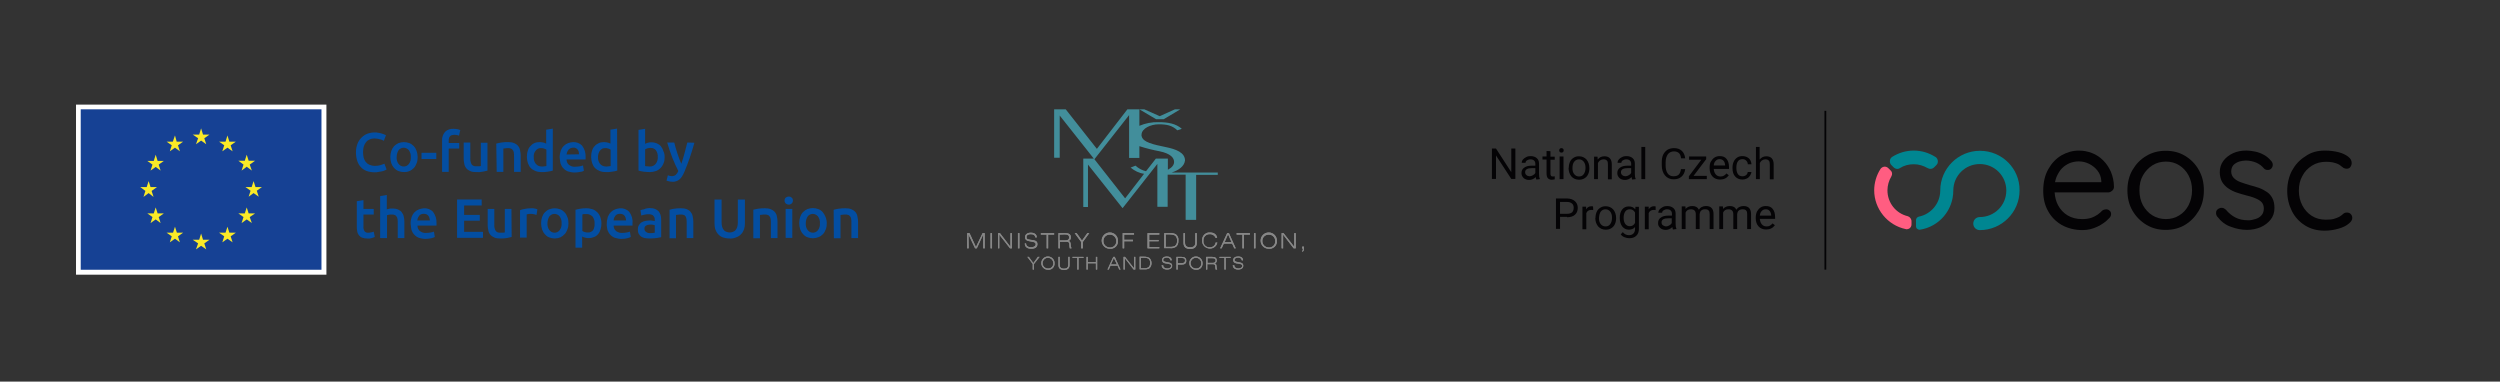 <?xml version="1.0" encoding="UTF-8"?>
<svg id="Vrstva_1" data-name="Vrstva 1" xmlns="http://www.w3.org/2000/svg" viewBox="0 0 2034.16 310.52">
  <rect x="0" y="0" width="2034.16" height="310.52" fill="#333333" stroke="none"/>
  <defs>
    <style>
      .cls-1 {
        fill: #fff;
      }

      .cls-2 {
        fill: none;
      }

      .cls-3 {
        fill: #040305;
      }

      .cls-4 {
        fill: #008691;
      }

      .cls-5 {
        fill: #428e9b;
      }

      .cls-6 {
        fill: #034ea2;
      }

      .cls-7 {
        fill: #878787;
      }

      .cls-8 {
        fill: #faea27;
      }

      .cls-9 {
        fill: #ff5d81;
      }

      .cls-10 {
        fill: #164194;
      }
    </style>
  </defs>
  <g>
    <path class="cls-3" d="M1677.92,136.79c1.82-1.82,3.98-3.15,6.3-4.15,2.32-.83,4.81-1.33,7.13-1.33,2.99,0,5.81.66,8.46,1.99,2.65,1.33,4.98,3.15,6.8,5.47s2.99,5.14,3.15,8.46v1h-37.66c.33-1.49.66-2.99,1.16-4.15,1.33-2.99,2.82-5.47,4.64-7.3h.02ZM1718.56,155.2c1-.83,1.49-1.82,1.49-3.15,0-4.48-1-8.63-2.49-12.28-1.66-3.65-3.65-6.64-6.3-9.29-2.65-2.65-5.64-4.64-9.12-5.97s-6.97-1.99-10.62-1.99c-4.98,0-9.62,1.33-14.1,3.82-4.48,2.65-7.96,6.3-10.78,11.28s-4.15,10.78-4.15,17.75c0,6.3,1.33,11.78,3.98,16.42,2.65,4.81,6.3,8.46,11.11,11.28,4.81,2.65,10.45,4.15,16.92,4.15,4.31,0,8.29-1,12.11-2.82s6.8-3.98,9.12-6.47c1.33-1.16,1.99-2.32,1.99-3.65,0-1.16-.33-2.16-1.16-2.82-.83-.83-1.82-1.16-2.82-1.16s-2.16.33-3.15,1c-1,1.16-2.32,2.16-3.82,3.32-1.49,1-3.32,1.99-5.31,2.65-2.16.66-4.48,1-7.3,1-4.48,0-8.46-1-11.78-2.99s-5.97-4.81-7.8-8.29c-1.66-2.99-2.49-6.47-2.82-10.45h43.63c1.16,0,2.16-.5,3.15-1.33h.02Z"/>
    <path class="cls-3" d="M1783.59,154.87c0-4.64-1-8.63-2.82-12.11s-4.48-6.3-7.63-8.29-6.8-2.99-10.78-2.99-7.8,1-10.95,2.99c-3.15,1.99-5.81,4.81-7.8,8.29s-2.82,7.47-2.82,12.11,1,8.63,2.82,12.11c1.99,3.48,4.48,6.3,7.8,8.29,3.15,1.99,6.97,2.99,10.95,2.99s7.63-1,10.78-2.99c3.32-1.99,5.81-4.81,7.63-8.29,1.82-3.65,2.82-7.63,2.82-12.11h0ZM1793.21,154.87c0,6.3-1.33,11.78-4.15,16.59s-6.47,8.63-11.11,11.45-9.95,4.15-15.76,4.15-11.11-1.33-15.76-4.15-8.46-6.64-11.28-11.45-4.15-10.45-4.15-16.59,1.33-11.78,4.15-16.59,6.47-8.63,11.28-11.45c4.64-2.82,9.95-4.15,15.76-4.15s11.11,1.33,15.76,4.15,8.46,6.64,11.11,11.45c2.82,4.81,4.15,10.29,4.15,16.59h0Z"/>
    <path class="cls-3" d="M1803.99,176.11c-.66-1-1-2.16-.83-3.32,0-1.16.66-2.16,1.99-2.99.83-.5,1.82-.83,2.99-.66,1,0,1.99.66,2.99,1.49,2.16,2.65,4.81,4.81,7.63,6.3,2.82,1.49,6.47,2.32,10.62,2.32,1.82,0,3.65-.33,5.64-1,1.99-.5,3.65-1.49,4.98-2.99,1.33-1.33,1.99-3.32,1.99-5.64,0-2.16-.66-3.98-1.99-5.31-1.33-1.33-3.15-2.32-5.31-3.15s-4.48-1.66-6.97-2.16c-2.65-.66-5.31-1.49-7.8-2.32s-4.81-1.99-6.97-3.48c-1.99-1.33-3.65-3.15-4.98-5.31-1.16-2.16-1.82-4.81-1.82-7.8,0-3.65,1-6.64,2.99-9.29s4.64-4.64,7.8-6.14c3.32-1.49,6.97-2.16,10.95-2.16,2.16,0,4.64.33,6.97.83,2.49.5,4.81,1.33,7.13,2.65,2.32,1.16,4.31,2.99,6.14,5.14.66.83,1.16,1.82,1.16,2.99s-.5,2.32-1.49,3.32c-.83.66-1.82,1-2.99.83-1.16,0-1.99-.5-2.65-1.16-1.82-2.16-3.82-3.65-6.47-4.81-2.49-1-5.31-1.66-8.29-1.66-1.82,0-3.65.33-5.47.83-1.82.66-3.32,1.49-4.64,2.82-1.16,1.33-1.82,3.15-1.82,5.31s.83,3.98,2.16,5.31,3.15,2.49,5.47,3.32,4.81,1.66,7.63,2.49c2.49.66,4.98,1.33,7.3,2.16s4.48,1.99,6.47,3.32,3.48,3.15,4.48,5.14c1.16,2.16,1.66,4.81,1.66,7.96,0,3.65-1,6.8-3.15,9.46-2.16,2.65-4.81,4.64-8.13,6.14-3.32,1.33-6.97,2.16-10.95,2.16-4.31,0-8.79-.83-13.11-2.49-4.48-1.49-8.13-4.31-11.28-8.46h-.03Z"/>
    <path class="cls-3" d="M1891.75,122.52c4.15,0,7.8.5,11.11,1.33s5.81,2.16,7.8,3.65,2.82,3.15,2.82,5.14c0,1.16-.33,2.16-1,3.15-.66,1-1.66,1.49-2.99,1.49-1,0-1.82-.17-2.65-.66-.66-.5-1.33-1-1.99-1.49-.66-.66-1.49-1.16-2.49-1.66s-2.32-.83-4.15-1.33c-1.82-.33-3.65-.5-5.47-.5-4.31,0-8.29,1-11.61,3.15-3.32,2.16-5.97,4.81-7.8,8.46-1.99,3.48-2.82,7.47-2.82,11.94s1,8.46,2.82,11.94,4.31,6.3,7.63,8.46,7.13,3.15,11.45,3.15c2.82,0,4.98-.17,6.64-.66,1.66-.5,2.99-1,4.31-1.66,1.33-.83,2.49-1.66,3.15-2.32.83-.83,1.82-1.16,3.15-1.16s2.49.5,3.15,1.33c.83.83,1.16,1.99,1.16,3.15,0,1.49-1,3.15-2.99,4.64-1.99,1.66-4.64,2.99-8.13,3.98-3.48,1-7.3,1.66-11.45,1.66-6.14,0-11.45-1.49-15.93-4.31s-8.13-6.64-10.62-11.61-3.82-10.45-3.82-16.42,1.33-11.61,3.82-16.42c2.65-4.81,6.14-8.79,10.78-11.61,4.64-3.48,10.12-4.81,16.09-4.81h.03Z"/>
    <path class="cls-4" d="M1574.73,127.66c-5.31-3.32-11.28-5.14-17.58-5.14s-12.28,1.82-17.58,5.14c-1,.66-1.82,1.82-1.82,3.15-.17,1.33.33,2.65,1.16,3.48l1.82,1.82c.83.83,1.99,1.33,2.99,1.33.83,0,1.49-.17,2.16-.66,3.32-2.16,7.3-3.15,11.28-3.15s7.8,1.16,11.28,3.15c1.66,1,3.82.83,5.31-.66l1.82-1.82c1-1,1.33-2.16,1.16-3.48-.17-1.33-.83-2.49-1.99-3.15h-.01Z"/>
    <path class="cls-9" d="M1552.34,175.94c-9.79-2.32-16.59-10.95-16.59-21.07,0-3.98,1.16-7.96,3.15-11.28,1-1.66.83-3.65-.66-4.98l-1.82-1.82c-.83-.83-2.16-1.33-3.32-1.16s-2.32.83-2.99,1.82c-3.32,5.14-5.14,11.28-5.14,17.42,0,15.1,10.78,28.37,25.55,31.52.33,0,.5.17.83.17.83,0,1.82-.33,2.49-.83,1-.83,1.49-1.99,1.49-3.15v-2.49c0-1.99-1.33-3.65-2.99-4.15h0Z"/>
    <path class="cls-4" d="M1611.06,122.69c-17.75,0-32.35,14.43-32.35,32.35v.33c-.17,10.12-7.47,18.91-17.42,20.9-1.33.33-2.32,1.49-2.32,2.82v4.98c0,.83.33,1.66,1,2.16s1.49.83,2.32.66c15.59-2.49,27.04-15.93,27.04-31.85,0-11.94,9.62-21.57,21.57-21.57s21.57,9.62,21.57,21.57-9.62,21.57-21.57,21.57c-2.99,0-5.31,2.32-5.31,5.31s2.32,5.31,5.31,5.31c17.75,0,32.35-14.43,32.35-32.35.17-17.75-14.27-32.18-32.18-32.18h-.01Z"/>
    <polygon class="cls-3" points="1484.49 219.4 1485.98 219.4 1485.98 90.17 1484.49 90.17 1484.49 219.4"/>
    <path class="cls-3" d="M1274.97,176.77c2.82,0,4.98-.66,6.47-1.99s2.32-3.15,2.32-5.64c0-2.32-.83-4.15-2.32-5.47s-3.65-2.16-6.3-2.16h-9.12v24.72h3.32v-9.79h5.64v.33h0ZM1269.16,164.33h6.14c1.66,0,2.82.5,3.82,1.33s1.33,1.99,1.33,3.48-.5,2.82-1.33,3.65c-1,.83-2.32,1.16-3.98,1.16h-5.81v-9.62s-.17,0-.17,0ZM1296.2,167.98c-.33-.17-.83-.17-1.33-.17-1.82,0-3.32.83-4.31,2.49v-2.16h-2.99v18.41h3.15v-13.11c.66-1.82,2.16-2.65,4.15-2.65.5,0,1,0,1.49.17l-.17-2.99h0ZM1298.03,177.27c0,2.82.83,5.14,2.32,6.97,1.49,1.66,3.65,2.65,6.14,2.65,1.66,0,3.15-.33,4.48-1.16s2.32-1.82,2.99-3.32,1-2.99,1-4.81v-.17c0-2.82-.83-5.14-2.32-6.97-1.49-1.66-3.65-2.65-6.14-2.65-1.66,0-2.99.33-4.31,1.16s-2.32,1.82-2.99,3.32c-.66,1.49-1,2.99-1,4.81l-.17.17h0ZM1302.5,172.12c1-1.16,2.16-1.82,3.82-1.82s2.82.66,3.82,1.82c1,1.33,1.49,2.82,1.49,4.98,0,2.32-.5,3.98-1.49,5.31s-2.16,1.82-3.82,1.82-2.82-.66-3.82-1.82c-1-1.16-1.49-2.82-1.49-4.98.17-2.32.66-4.15,1.49-5.31h0ZM1319.92,184.23c1.33,1.66,3.15,2.65,5.31,2.65s3.98-.66,5.14-2.16v1.66c0,1.49-.5,2.82-1.33,3.65s-1.99,1.33-3.65,1.33c-1.99,0-3.65-.83-4.98-2.49l-1.66,1.82c.66,1,1.66,1.82,2.99,2.32s2.65.83,3.98.83c2.32,0,4.31-.66,5.64-1.99,1.49-1.33,2.16-3.32,2.16-5.64v-17.92h-2.82l-.17,1.99c-1.33-1.66-2.99-2.32-5.31-2.32-2.16,0-3.98.83-5.31,2.49s-1.99,3.98-1.99,6.8.66,5.14,1.99,6.97h0ZM1322.41,172.12c.83-1.16,1.99-1.82,3.65-1.82,1.99,0,3.32.83,4.31,2.65v8.46c-1,1.82-2.32,2.65-4.31,2.65-1.49,0-2.65-.66-3.65-1.82-.83-1.16-1.33-2.82-1.33-4.98s.5-3.98,1.33-5.14h0ZM1347.13,167.98c-.33-.17-.83-.17-1.33-.17-1.82,0-3.32.83-4.31,2.49v-2.16h-3.15v18.41h3.15v-13.11c.66-1.82,2.16-2.65,4.15-2.65.5,0,1,0,1.49.17v-2.99h0ZM1364.05,186.39v-.33c-.5-1-.66-2.32-.66-3.98v-8.46c0-1.82-.66-3.32-1.82-4.31-1.16-1-2.82-1.66-4.98-1.66-1.33,0-2.49.17-3.65.83s-1.99,1.16-2.65,1.99c-.66.83-1,1.82-1,2.65h3.15c0-.83.33-1.49,1.16-1.99s1.66-.83,2.82-.83c1.33,0,2.32.33,2.99,1s1,1.49,1,2.65v1.49h-2.99c-2.65,0-4.64.5-6.14,1.66-1.49,1-2.16,2.49-2.16,4.48,0,1.66.5,2.82,1.82,3.98,1.16,1,2.65,1.49,4.48,1.49,1.99,0,3.82-.83,5.31-2.32.17,1,.33,1.66.5,1.99l2.82-.33h0ZM1352.94,183.24c-.66-.5-1-1.33-1-2.32,0-2.32,1.99-3.32,5.81-3.32h2.49v3.82c-.33.83-1,1.49-1.99,1.99-.83.5-1.82.83-2.82.83-1-.17-1.82-.5-2.49-1h0ZM1368.36,167.98v18.41h3.15v-13.44c.83-1.82,2.16-2.65,4.31-2.65,2.65,0,3.98,1.33,3.98,3.98v12.11h3.15v-12.28c.17-1.16.5-2.16,1.33-2.82s1.66-1,2.99-1c1.49,0,2.49.33,2.99,1,.66.66.83,1.66.83,2.99v12.11h3.15v-12.28c0-4.31-2.16-6.47-6.14-6.47-1.33,0-2.49.33-3.48.83s-1.82,1.33-2.32,2.16c-1-1.99-2.65-2.99-5.31-2.99-2.32,0-4.15.83-5.47,2.32l-.17-1.99h-2.99,0ZM1398.89,167.98v18.41h3.15v-13.44c.83-1.82,2.16-2.65,4.31-2.65,2.65,0,3.98,1.33,3.98,3.98v12.11h3.15v-12.28c.17-1.16.5-2.16,1.33-2.82s1.82-1,2.99-1c1.49,0,2.49.33,2.99,1,.66.66.83,1.66.83,2.99v12.11h3.15v-12.28c0-4.31-2.16-6.47-6.14-6.47-1.33,0-2.49.33-3.48.83s-1.82,1.33-2.32,2.16c-1-1.99-2.65-2.99-5.31-2.99-2.32,0-4.15.83-5.47,2.32l-.17-1.99h-2.99,0ZM1444.18,183.24l-1.99-1.49c-.5.83-1.33,1.33-1.99,1.82-.83.5-1.66.66-2.82.66-1.49,0-2.82-.5-3.82-1.66s-1.49-2.65-1.66-4.48h12.44v-1.33c0-2.99-.66-5.14-1.99-6.8s-3.15-2.32-5.64-2.32c-1.49,0-2.82.33-4.15,1.16s-2.16,1.99-2.99,3.32c-.66,1.49-1,3.15-1,4.98v.5c0,2.82.83,4.98,2.32,6.64s3.65,2.49,6.14,2.49c3.15,0,5.47-1.16,7.13-3.48h.02ZM1439.86,171.63c.83.83,1.16,2.16,1.33,3.65v.17h-9.29c.17-1.66.66-2.99,1.66-3.82.83-1,1.99-1.33,3.15-1.33,1.33,0,2.32.33,3.15,1.33h0Z"/>
    <path class="cls-3" d="M1233,120.86h-3.32v19.24l-12.44-19.24h-3.32v24.72h3.32v-19.08l12.44,19.08h3.32v-24.72h0ZM1252.9,145.75v-.33c-.5-1-.66-2.32-.66-3.98v-8.46c0-1.82-.66-3.32-1.82-4.31s-2.82-1.66-4.98-1.66c-1.33,0-2.49.17-3.65.83s-1.99,1.16-2.65,1.99-1,1.82-1,2.65h3.15c0-.83.33-1.49,1.16-1.99s1.66-.83,2.82-.83c1.33,0,2.32.33,2.99,1,.66.66,1,1.49,1,2.65v1.49h-2.99c-2.65,0-4.64.5-6.14,1.66-1.49,1-2.16,2.49-2.16,4.48,0,1.66.66,2.82,1.82,3.98,1.16,1,2.65,1.49,4.48,1.49,1.99,0,3.82-.83,5.31-2.32.17,1,.33,1.66.5,1.99l2.82-.33h0ZM1241.95,142.43c-.66-.5-1-1.33-1-2.32,0-2.32,1.99-3.32,5.81-3.32h2.49v3.82c-.33.83-1,1.49-1.99,1.99-.83.5-1.82.83-2.82.83-1-.17-1.82-.33-2.49-1h0ZM1258.38,122.85v4.48h-3.32v2.49h3.32v11.45c0,1.49.33,2.82,1,3.65s1.82,1.33,3.15,1.33c.83,0,1.66-.17,2.49-.33v-2.49c-.66.17-1.16.17-1.49.17-.66,0-1.33-.17-1.49-.5-.33-.33-.5-1-.5-1.66v-11.45h3.48v-2.49h-3.48v-4.48l-3.15-.17h-.01ZM1272.15,127.33h-3.15v18.41h3.15v-18.41h0ZM1269.16,123.68c.33.33.83.5,1.33.5.66,0,1-.17,1.33-.5s.5-.83.5-1.33-.17-1-.5-1.33-.83-.5-1.33-.5c-.66,0-1,.17-1.33.5s-.5.83-.5,1.33.17,1,.5,1.33h0ZM1276.29,136.62c0,2.82.83,5.14,2.32,6.97,1.49,1.66,3.65,2.65,6.14,2.65,1.66,0,3.15-.33,4.48-1.16s2.32-1.82,2.99-3.32,1-2.99,1-4.81v-.17c0-2.82-.83-5.14-2.32-6.97-1.49-1.66-3.65-2.65-6.14-2.65-1.66,0-2.99.33-4.31,1.16s-2.32,1.82-2.99,3.32c-.66,1.49-1,2.99-1,4.81l-.17.17h0ZM1280.94,131.48c1-1.16,2.16-1.82,3.82-1.82s2.82.66,3.82,1.82c1,1.33,1.49,2.82,1.49,4.98,0,2.32-.5,3.98-1.49,5.31-1,1.33-2.16,1.82-3.82,1.82s-2.82-.66-3.82-1.82c-1-1.16-1.49-2.82-1.49-4.98,0-2.32.5-4.15,1.49-5.31h0ZM1297.03,127.33v18.41h3.15v-13.11c.5-.83,1-1.66,1.82-2.16s1.66-.83,2.65-.83c1.33,0,2.16.33,2.82,1,.66.66.83,1.66.83,2.99v12.28h3.15v-12.11c0-4.31-1.99-6.64-5.97-6.64-2.32,0-4.15.83-5.47,2.65l-.17-2.32h-2.82v-.17h0ZM1330.87,145.75v-.33c-.5-1-.66-2.32-.66-3.98v-8.46c0-1.82-.66-3.32-1.82-4.31-1.16-1-2.82-1.66-4.98-1.66-1.33,0-2.49.17-3.65.83-1.16.5-1.99,1.16-2.65,1.99-.66.83-1,1.82-1,2.65h3.15c0-.83.33-1.49,1.16-1.99s1.66-.83,2.82-.83c1.33,0,2.32.33,2.99,1s1,1.49,1,2.65v1.49h-2.99c-2.65,0-4.64.5-6.14,1.66-1.49,1-2.16,2.49-2.16,4.48,0,1.66.66,2.82,1.82,3.98,1.16,1,2.65,1.49,4.48,1.49,1.99,0,3.82-.83,5.31-2.32.17,1,.33,1.66.5,1.99l2.82-.33h0ZM1319.92,142.43c-.66-.5-1-1.33-1-2.32,0-2.32,1.99-3.32,5.81-3.32h2.49v3.82c-.33.83-1,1.49-1.99,1.99-.83.5-1.82.83-2.82.83-1-.17-1.82-.33-2.49-1h0ZM1338.67,119.54h-3.15v26.21h3.15v-26.21h0ZM1367.7,137.95c-.33,1.99-1,3.48-1.99,4.31-1,.83-2.32,1.16-4.15,1.16-1.99,0-3.65-.83-4.64-2.32-1.16-1.66-1.66-3.82-1.66-6.47v-2.49c0-2.82.66-4.98,1.82-6.64,1.16-1.49,2.82-2.32,4.98-2.32,1.66,0,2.99.5,3.98,1.33,1,.83,1.49,2.32,1.82,4.31h3.32c-.33-2.65-1.16-4.64-2.82-6.14s-3.65-2.16-6.3-2.16c-1.99,0-3.82.5-5.31,1.33-1.49,1-2.65,2.32-3.48,3.98-.83,1.82-1.16,3.82-1.16,6.14v2.32c0,3.48.83,6.3,2.65,8.46s4.15,3.15,6.97,3.15c2.65,0,4.81-.66,6.47-2.16s2.65-3.48,2.99-6.14h-3.48v.35ZM1388.27,129.49v-2.16h-13.93v2.65h9.95l-10.12,13.44v2.32h14.6v-2.65h-10.78l10.29-13.6h-.01ZM1406.68,142.6l-1.99-1.49c-.5.83-1.33,1.33-1.99,1.82-.83.5-1.66.66-2.82.66-1.49,0-2.82-.5-3.82-1.66s-1.49-2.65-1.66-4.48h12.44v-1.33c0-2.99-.66-5.14-1.99-6.8s-3.15-2.32-5.64-2.32c-1.49,0-2.82.33-4.15,1.16s-2.16,1.99-2.99,3.32c-.83,1.33-1,3.15-1,4.98v.5c0,2.82.83,4.98,2.32,6.64s3.65,2.49,6.14,2.49c3.15,0,5.47-1.16,7.13-3.48h.02ZM1402.37,130.82c.83.83,1.16,2.16,1.33,3.65v.17h-9.29c.17-1.66.66-2.99,1.66-3.82.83-1,1.99-1.33,3.15-1.33,1.33,0,2.49.5,3.15,1.33h0ZM1414.15,141.77c-.83-1.16-1.33-2.82-1.33-4.98v-.66c0-2.16.5-3.82,1.33-4.98s2.16-1.66,3.65-1.66c1.16,0,2.16.33,2.99,1.16s1.33,1.82,1.33,2.99h2.99c-.17-1.99-.83-3.65-2.16-4.81s-3.15-1.82-5.14-1.82c-1.66,0-3.15.33-4.31,1.16-1.16.83-2.16,1.82-2.82,3.32-.66,1.33-1,2.99-1,4.81v.5c0,2.99.66,5.14,2.16,6.8,1.49,1.66,3.48,2.49,5.97,2.49,1.33,0,2.49-.33,3.48-.83,1.16-.5,1.99-1.33,2.65-2.32.66-1,1-1.99,1.16-2.99h-2.99c-.17,1-.5,1.82-1.33,2.49s-1.82,1-2.99,1c-1.49,0-2.82-.5-3.65-1.66h.01ZM1431.9,119.54h-3.15v26.21h3.15v-13.11c.5-.83,1-1.66,1.82-2.16s1.66-.83,2.65-.83c1.33,0,2.16.33,2.82,1,.66.66.83,1.66.83,2.99v12.28h3.15v-12.11c0-4.31-1.99-6.64-5.97-6.64-2.16,0-3.98.83-5.47,2.65v-10.29h.17Z"/>
    <rect class="cls-2" x="1093.24" y="-.06" width="941.5" height="310.93"/>
  </g>
  <g>
    <rect class="cls-1" x="61.85" y="85.12" width="203.74" height="138.38"/>
    <rect class="cls-10" x="65.68" y="88.95" width="195.89" height="130.54"/>
    <polyline class="cls-8" points="159.45 117.36 163.63 114.4 167.81 117.36 166.24 112.48 170.43 109.52 165.2 109.52 163.63 104.46 162.06 109.52 156.83 109.52 161.19 112.48 159.45 117.36"/>
    <polyline class="cls-8" points="138.18 123.11 142.37 120.15 146.37 123.11 144.81 118.23 148.99 115.27 143.76 115.27 142.37 110.21 140.62 115.27 135.57 115.27 139.75 118.23 138.18 123.11"/>
    <polyline class="cls-8" points="126.68 125.9 125.11 130.95 119.88 130.95 124.07 133.92 122.5 138.8 126.68 135.83 130.69 138.8 129.12 133.92 133.3 130.95 128.25 130.95 126.68 125.9"/>
    <polyline class="cls-8" points="120.93 157.1 124.94 160.23 123.37 155.35 127.73 152.22 122.5 152.22 120.93 147.34 119.36 152.22 114.13 152.22 118.31 155.35 116.75 160.23 120.93 157.1"/>
    <polyline class="cls-8" points="128.25 173.65 126.68 168.77 125.11 173.65 119.88 173.65 124.07 176.62 122.5 181.5 126.68 178.53 130.69 181.5 129.12 176.62 133.3 173.65 128.25 173.65"/>
    <polyline class="cls-8" points="143.93 189.34 142.37 184.46 140.8 189.34 135.57 189.34 139.75 192.3 138.18 197.18 142.37 194.22 146.37 197.18 144.81 192.3 148.99 189.34 143.93 189.34"/>
    <polyline class="cls-8" points="165.2 195.09 163.63 190.04 162.06 195.09 156.83 195.09 161.19 198.05 159.45 202.93 163.63 199.97 167.81 202.93 166.24 198.05 170.43 195.09 165.2 195.09"/>
    <polyline class="cls-8" points="186.63 189.34 185.07 184.46 183.5 189.34 178.27 189.34 182.45 192.3 180.88 197.18 185.07 194.22 189.25 197.18 187.68 192.3 191.86 189.34 186.63 189.34"/>
    <polyline class="cls-8" points="202.32 173.65 200.75 168.77 199.18 173.65 193.95 173.65 198.14 176.62 196.57 181.5 200.75 178.53 204.93 181.5 203.19 176.62 207.55 173.65 202.32 173.65"/>
    <polyline class="cls-8" points="213.12 152.22 207.9 152.22 206.33 147.34 204.76 152.22 199.71 152.22 203.89 155.18 202.32 160.06 206.33 157.1 210.51 160.06 208.94 155.18 213.12 152.22"/>
    <polyline class="cls-8" points="196.57 138.8 200.75 135.66 204.93 138.8 203.19 133.92 207.55 130.78 202.32 130.78 200.75 125.9 199.18 130.78 193.95 130.78 198.14 133.92 196.57 138.8"/>
    <polyline class="cls-8" points="185.07 110.21 183.5 115.27 178.27 115.27 182.45 118.23 180.88 123.11 185.07 120.15 189.25 123.11 187.68 118.23 191.86 115.27 186.63 115.27 185.07 110.21"/>
    <path class="cls-6" d="M304.62,140.19c-2.09,0-4.18-.35-6.27-1.05-1.74-.7-3.49-1.74-4.71-3.14-1.39-1.39-2.27-3.14-2.96-5.05-.7-2.27-1.05-4.53-1.05-6.97s.35-4.71,1.22-6.97c.7-1.92,1.92-3.66,3.31-5.05,1.39-1.39,2.96-2.44,4.71-3.14,1.92-.7,4.01-1.05,5.93-1.05,1.22,0,2.27,0,3.49.35.87.17,1.92.35,2.79.7.7.17,1.39.52,1.92.7l1.05.52-1.74,4.53c-1.05-.52-1.92-1.05-3.14-1.22-1.39-.35-2.79-.7-4.36-.7-1.22,0-2.61.17-3.83.7s-2.27,1.22-2.96,2.09c-.87,1.05-1.57,2.27-1.92,3.49-.52,1.57-.7,3.31-.7,4.88s.17,3.14.52,4.53c.35,1.22.87,2.44,1.74,3.49s1.74,1.74,2.96,2.27c1.39.52,2.79.87,4.36.87s3.31-.17,4.88-.7c1.05-.35,1.92-.7,2.96-1.05l1.74,4.71c-.52.35-.87.52-1.39.7-1.57.7-3.31,1.05-5.05,1.22-1.22.35-2.27.35-3.49.35Z"/>
    <path class="cls-6" d="M339.83,127.82c0,1.74-.17,3.49-.87,5.05-.52,1.39-1.22,2.79-2.27,3.83s-2.09,1.92-3.49,2.44c-1.39.7-2.96.87-4.53.87s-3.14-.35-4.53-.87-2.44-1.39-3.49-2.44c-1.05-1.22-1.74-2.44-2.27-3.83-1.05-3.31-1.05-6.8,0-10.11.52-1.39,1.39-2.79,2.27-3.83,1.05-1.05,2.09-1.74,3.49-2.44,1.39-.52,2.96-.87,4.53-.87s3.14.35,4.53.87,2.44,1.39,3.49,2.44,1.74,2.44,2.27,3.83c.52,1.57.87,3.31.87,5.05ZM334.25,127.82c.17-1.92-.35-3.83-1.57-5.58-1.92-2.27-5.23-2.79-7.49-.87-.35.17-.7.52-.87.87-1.05,1.57-1.57,3.66-1.57,5.58-.17,1.92.35,4.01,1.57,5.58,1.74,2.27,5.05,2.79,7.32,1.05.35-.35.7-.7,1.05-1.05,1.22-1.57,1.74-3.66,1.57-5.58Z"/>
    <path class="cls-6" d="M342.97,124.33h12.03v5.05h-12.03v-5.05Z"/>
    <path class="cls-6" d="M369.11,104.81c1.05,0,2.27.17,3.31.35.7.17,1.39.35,2.09.7l-1.05,4.53c-.52-.17-1.22-.52-1.74-.52-.7-.17-1.39-.17-2.09-.17s-1.57.17-2.27.35c-.52.17-1.05.52-1.39,1.05s-.7,1.05-.7,1.57c-.17.7-.17,1.39-.17,2.09v1.57h8.54v4.53h-8.54v19h-5.4v-25.45c-.17-2.61.7-5.05,2.44-7.15,1.74-1.74,4.36-2.61,6.97-2.44Z"/>
    <path class="cls-6" d="M396.82,138.8c-1.05.17-2.44.52-4.01.87-1.74.35-3.66.52-5.58.35-1.57,0-3.31-.17-4.71-.87-1.22-.52-2.27-1.22-3.14-2.27-.87-1.05-1.39-2.27-1.57-3.49-.35-1.39-.52-2.96-.52-4.36v-13.07h5.4v12.37c-.17,1.92.17,3.66,1.05,5.4.87,1.22,2.44,1.74,3.83,1.57h2.09c.52,0,1.05-.17,1.57-.17v-19h5.4v22.66h.17Z"/>
    <path class="cls-6" d="M403.79,116.84c1.39-.35,2.79-.7,4.18-.87,1.92-.35,3.66-.35,5.58-.35,1.57,0,3.31.17,4.88.87,1.22.52,2.27,1.22,3.14,2.27.87,1.05,1.39,2.27,1.57,3.49.35,1.39.52,2.96.52,4.36v13.25h-5.4v-12.37c0-1.05,0-2.09-.17-3.31-.17-.7-.35-1.57-.87-2.09-.35-.52-.87-1.05-1.57-1.22-.7-.35-1.57-.35-2.44-.35-.7,0-1.39,0-2.09.17l-1.57.17v19h-5.4l-.35-23.01Z"/>
    <path class="cls-6" d="M449.8,138.8c-1.39.35-2.61.7-4.01.87-1.74.35-3.49.35-5.05.35-1.74,0-3.31-.17-5.05-.87-1.39-.52-2.79-1.39-3.83-2.44-1.05-1.05-1.74-2.44-2.27-3.83-.52-1.57-.87-3.31-.87-5.05s.17-3.49.7-5.05c.35-1.39,1.05-2.79,2.09-3.83.87-1.05,1.92-1.92,3.14-2.44,1.39-.7,2.96-.87,4.53-.87,1.05,0,2.09.17,2.96.35.7.17,1.57.52,2.27.87v-11.33l5.4-.87v34.16ZM434.29,127.82c-.17,2.09.52,4.01,1.74,5.58,1.22,1.39,2.96,2.09,4.71,2.09.7,0,1.57,0,2.27-.17.52,0,1.05-.17,1.57-.17v-13.42c-.52-.35-1.22-.7-1.92-.87-.87-.35-1.74-.35-2.44-.35-1.74-.17-3.31.7-4.36,2.09-1.22,1.39-1.74,3.31-1.57,5.23Z"/>
    <path class="cls-6" d="M455.38,127.99c0-1.92.35-3.66.87-5.4.52-1.39,1.39-2.79,2.44-3.83,1.05-1.05,2.09-1.74,3.49-2.27,1.22-.52,2.61-.7,4.01-.87,2.79-.17,5.58.87,7.49,2.96,1.92,2.61,2.96,5.75,2.79,9.06v2.09h-15.51c0,1.74.7,3.31,1.92,4.36,1.57,1.22,3.31,1.74,5.23,1.57,1.22,0,2.44-.17,3.66-.35.87-.17,1.74-.35,2.61-.7l.7,4.36c-.35.17-.87.35-1.22.52-.52.17-1.22.35-1.74.35-.7.17-1.39.17-2.09.35-.87,0-1.57.17-2.44.17-1.92,0-3.66-.35-5.4-.87-1.39-.52-2.79-1.39-3.83-2.61-1.05-1.05-1.74-2.44-2.27-3.83-.35-1.74-.7-3.49-.7-5.05ZM471.06,125.55c0-.7,0-1.39-.17-2.09-.17-.7-.52-1.22-.87-1.74s-.87-.87-1.57-1.22-1.39-.52-2.09-.35c-.7,0-1.57.17-2.27.52-.7.35-1.22.7-1.57,1.22-.35.52-.7,1.05-1.05,1.74-.17.7-.35,1.39-.52,2.09l10.11-.17Z"/>
    <path class="cls-6" d="M502.26,138.8c-1.39.35-2.61.7-4.01.87-1.74.35-3.49.35-5.23.35s-3.31-.17-5.05-.87c-1.39-.52-2.79-1.39-3.83-2.44-1.05-1.05-1.74-2.44-2.27-3.83-.52-1.57-.87-3.31-.87-5.05s.17-3.49.7-5.05c.35-1.39,1.05-2.79,2.09-3.83.87-1.05,2.09-1.92,3.31-2.44,1.39-.7,2.96-.87,4.36-.87,1.05,0,2.09.17,2.96.35.7.17,1.57.52,2.27.87v-11.33l5.4-.87.17,34.16ZM486.57,127.82c-.17,2.09.52,4.01,1.74,5.58,1.22,1.39,2.96,2.09,4.71,2.09.7,0,1.57,0,2.27-.17.52,0,1.05-.17,1.57-.17v-13.42c-.52-.35-1.22-.7-1.92-.87-.87-.35-1.74-.35-2.44-.35-1.74-.17-3.31.7-4.36,2.09-1.05,1.39-1.57,3.31-1.57,5.23h0Z"/>
    <path class="cls-6" d="M540.78,127.82c0,1.74-.17,3.49-.87,5.05-.52,1.39-1.39,2.79-2.44,3.83s-2.27,1.92-3.66,2.44c-1.57.52-3.31.87-5.05.87s-3.49-.17-5.23-.35c-1.39-.17-2.79-.52-4.01-.87v-33.11l5.4-.87v12.2c.7-.35,1.57-.7,2.27-.87,1.05-.35,2.09-.35,2.96-.35,1.57,0,2.96.35,4.36.87,1.22.52,2.44,1.39,3.31,2.44.87,1.22,1.57,2.44,1.92,3.83.87,1.57,1.05,3.31,1.05,4.88ZM535.2,127.82c.17-1.92-.35-3.83-1.39-5.4-1.05-1.39-2.61-2.09-4.36-2.09-.87,0-1.74.17-2.61.35-.7.17-1.39.52-1.92.87v13.59c.52.17,1.05.17,1.57.17.7,0,1.57.17,2.27.17,1.74.17,3.49-.7,4.71-2.09,1.22-1.57,1.92-3.66,1.74-5.58Z"/>
    <path class="cls-6" d="M565,116.14c-2.27,8.37-5.05,16.38-8.37,24.23-.52,1.22-1.22,2.44-1.92,3.49-.52.87-1.22,1.57-2.09,2.27-.7.7-1.74,1.05-2.61,1.39-1.05.35-2.27.52-3.31.35-.87,0-1.74-.17-2.44-.35-.7-.17-1.22-.35-1.92-.52l1.05-4.36c1.05.35,2.09.7,3.14.7,1.22,0,2.44-.35,3.31-1.05.87-.87,1.57-1.92,2.09-3.14-1.74-3.31-3.31-6.97-4.88-10.81-1.57-4.01-2.96-8.19-4.18-12.37h5.75c.35,1.22.7,2.61,1.05,4.01s.87,2.96,1.39,4.53,1.05,2.96,1.57,4.53,1.22,2.96,1.74,4.18c.87-2.61,1.92-5.58,2.61-8.54s1.57-5.93,2.27-8.71l5.75.17Z"/>
    <path class="cls-6" d="M290.33,163.72l5.4-.87v7.15h8.37v4.53h-8.37v9.59c-.17,1.39.17,2.79.87,4.01.7.87,1.92,1.39,3.14,1.22.87,0,1.74-.17,2.61-.35.52-.17,1.22-.35,1.74-.52l.87,4.36c-.87.35-1.57.52-2.44.87-1.22.35-2.44.52-3.66.35-1.39,0-2.79-.17-4.18-.7-1.05-.35-1.92-1.05-2.61-1.92s-1.22-1.92-1.39-3.14c-.35-1.39-.35-2.79-.35-4.18v-20.39h0Z"/>
    <path class="cls-6" d="M309.33,193.52v-33.99l5.4-.87v11.68l2.09-.52c.7-.17,1.57-.17,2.44-.17,1.57,0,3.14.17,4.71.87,1.22.52,2.27,1.22,2.96,2.27s1.39,2.09,1.57,3.31c.35,1.39.52,2.96.52,4.36v13.25h-5.4v-12.37c0-1.05,0-2.09-.17-3.14-.17-.7-.35-1.57-.87-2.09-.35-.52-.87-1.05-1.57-1.22-.7-.35-1.57-.35-2.27-.35s-1.39,0-2.27.17c-.7.17-1.39.35-1.57.35v18.65h-5.58v-.17Z"/>
    <path class="cls-6" d="M334.08,181.84c0-1.92.35-3.66.87-5.4.52-1.39,1.39-2.79,2.44-3.83,1.05-1.05,2.09-1.74,3.49-2.27,1.22-.52,2.61-.7,4.01-.87,2.79-.17,5.58.87,7.49,2.96,1.92,2.61,2.96,5.75,2.79,9.06v2.09h-15.51c0,1.74.7,3.31,1.92,4.36,1.57,1.22,3.31,1.74,5.23,1.57,1.22,0,2.44-.17,3.66-.35.87-.17,1.74-.35,2.61-.7l.7,4.36c-.35.17-.87.35-1.22.52-.52.17-1.05.35-1.74.52s-1.39.17-2.09.35c-.87,0-1.57.17-2.44.17-1.92,0-3.66-.35-5.4-.87-1.39-.52-2.79-1.39-3.83-2.61-1.05-1.05-1.74-2.44-2.27-3.83-.35-1.92-.52-3.66-.7-5.23ZM349.76,179.4c0-.7-.17-1.39-.35-2.09-.17-.7-.52-1.22-.87-1.74s-.87-.87-1.57-1.22c-1.39-.52-2.96-.52-4.36,0-.7.35-1.22.7-1.57,1.22s-.7,1.05-1.05,1.74c-.17.7-.35,1.39-.52,2.09h10.28Z"/>
    <path class="cls-6" d="M371.9,193.52v-31.2h20.04v4.88h-14.29v7.67h12.72v4.71h-12.72v9.06h15.34v4.88h-21.09Z"/>
    <path class="cls-6" d="M416.34,192.82c-1.05.17-2.44.52-4.01.87-1.74.35-3.66.35-5.58.35-1.57,0-3.31-.17-4.71-.87-1.22-.52-2.27-1.22-3.14-2.27s-1.39-2.27-1.57-3.49c-.35-1.39-.52-2.96-.52-4.36v-13.07h5.4v12.37c-.17,1.92.17,3.66,1.05,5.4.87,1.22,2.44,1.74,3.83,1.57h2.09c.52,0,1.05-.17,1.57-.17v-19.17h5.4l.17,22.83Z"/>
    <path class="cls-6" d="M436.56,174.87c-.7-.17-1.22-.35-1.92-.52-.87-.17-1.74-.35-2.79-.35-.7,0-1.22,0-1.92.17-.52,0-.87.17-1.39.35v18.82h-5.4v-22.31c1.22-.52,2.61-.87,3.83-1.05,1.74-.35,3.49-.52,5.23-.52h1.22c.52,0,1.05.17,1.39.17s.87.17,1.39.35.87.17,1.05.35l-.7,4.53Z"/>
    <path class="cls-6" d="M462.52,181.67c0,1.74-.17,3.49-.87,5.05-.52,1.39-1.22,2.79-2.27,3.83-1.05,1.05-2.09,1.92-3.49,2.61-1.39.52-2.96.87-4.53.87s-3.14-.35-4.53-.87-2.44-1.39-3.49-2.61c-1.05-1.05-1.74-2.44-2.27-3.83-1.05-3.31-1.05-6.8,0-10.11.52-1.39,1.22-2.79,2.27-3.83,1.05-1.05,2.09-1.92,3.49-2.44,1.39-.52,2.96-.87,4.53-.87s3.14.35,4.53.87,2.44,1.39,3.49,2.44c1.05,1.05,1.74,2.44,2.27,3.83.7,1.57.87,3.31.87,5.05ZM456.95,181.67c.17-1.92-.35-3.83-1.57-5.58-1.74-2.27-5.23-2.79-7.49-.87-.35.35-.7.52-.87.87-1.05,1.57-1.57,3.66-1.57,5.58-.17,1.92.35,4.01,1.57,5.58,1.74,2.27,5.05,2.79,7.32,1.05.35-.35.7-.7,1.05-1.05,1.22-1.57,1.74-3.66,1.57-5.58h0Z"/>
    <path class="cls-6" d="M489.36,181.67c0,1.74-.17,3.31-.7,4.88-.35,1.39-1.05,2.79-1.92,3.83-.87,1.05-1.92,1.92-3.31,2.44-2.44,1.05-5.05,1.22-7.49.52-.87-.17-1.57-.52-2.27-.87v9.06h-5.4v-30.85c1.39-.35,2.79-.7,4.01-.87,1.74-.35,3.49-.35,5.05-.35,1.74,0,3.31.35,5.05.87,1.39.52,2.61,1.39,3.66,2.44,1.05,1.05,1.92,2.44,2.44,3.83.52,1.74.87,3.31.87,5.05ZM483.79,181.84c.17-2.09-.52-4.01-1.57-5.58-1.39-1.39-3.31-2.27-5.23-2.09h-1.57c-.52,0-1.05.17-1.57.35v13.42c.52.35,1.22.7,1.92.87.87.35,1.74.35,2.61.35,1.74.17,3.31-.7,4.36-2.09.7-1.39,1.22-3.31,1.05-5.23Z"/>
    <path class="cls-6" d="M493.72,181.84c0-1.92.35-3.66.87-5.4.52-1.39,1.39-2.79,2.44-3.83,1.05-1.05,2.09-1.74,3.49-2.27,1.22-.52,2.61-.7,4.01-.87,2.79-.17,5.58.87,7.49,2.96,1.92,2.61,2.96,5.75,2.61,9.06v2.09h-15.34c0,1.74.7,3.31,1.92,4.36,1.39,1.05,3.31,1.74,5.05,1.57,1.22,0,2.44-.17,3.66-.35.87-.17,1.74-.35,2.61-.7l.7,4.36c-.35.17-.87.35-1.22.52-.52.17-1.05.35-1.74.52s-1.39.17-2.09.35c-.87,0-1.57.17-2.44.17-1.92,0-3.66-.35-5.4-.87-1.39-.52-2.79-1.39-3.83-2.61-1.05-1.05-1.74-2.44-2.27-3.83-.35-1.92-.7-3.66-.52-5.23ZM509.41,179.4c0-.7-.17-1.39-.35-2.09s-.52-1.22-.87-1.74c-.35-.52-.87-.87-1.57-1.22-1.39-.52-2.96-.52-4.36,0-.7.35-1.22.7-1.57,1.22s-.7,1.05-1.05,1.74c-.17.7-.35,1.39-.35,2.09h10.11Z"/>
    <path class="cls-6" d="M528.4,169.3c1.57,0,3.14.17,4.53.7,1.05.35,2.09,1.05,2.96,1.92.7.87,1.22,1.92,1.57,2.96.35,1.22.52,2.44.52,3.83v14.29c-.87.17-2.09.35-3.83.7-1.92.17-3.83.35-5.75.35-1.22,0-2.61-.17-3.83-.35-1.05-.17-2.09-.7-2.96-1.22-.87-.7-1.39-1.39-1.92-2.27-.52-1.05-.7-2.27-.7-3.49s.17-2.44.87-3.49c.52-.87,1.22-1.74,2.09-2.27s2.09-1.05,3.14-1.22c1.22-.17,2.44-.35,3.66-.35.7,0,1.22,0,1.92.17.7,0,1.39.17,2.09.35v-.87c0-.52,0-1.22-.17-1.74s-.35-1.05-.87-1.57c-.35-.52-.87-.87-1.57-1.05-.7-.35-1.57-.35-2.27-.35-1.22,0-2.27,0-3.49.35-.87.17-1.74.35-2.61.7l-.7-4.36c1.05-.35,1.92-.52,2.96-.7,1.57-.87,2.96-.87,4.36-1.05ZM528.93,189.69c1.22,0,2.61,0,3.83-.35v-6.1c-.35-.17-.87-.17-1.39-.35-.7-.17-1.22-.17-1.92-.17-.52,0-1.22,0-1.74.17-.52,0-1.22.17-1.74.52-.52.17-.87.52-1.22,1.05s-.52,1.05-.35,1.57c-.17,1.05.35,2.09,1.22,2.61,1.05.87,2.09,1.05,3.31,1.05Z"/>
    <path class="cls-6" d="M544.61,170.69c1.39-.35,2.79-.7,4.01-.87,1.92-.35,3.66-.35,5.58-.35,1.57,0,3.31.17,4.88.87,1.22.52,2.27,1.22,2.96,2.27.87,1.05,1.39,2.27,1.57,3.49.35,1.39.52,2.96.52,4.36v13.25h-5.4v-12.37c0-1.05,0-2.09-.17-3.14-.17-.7-.35-1.57-.7-2.09-.35-.52-.87-1.05-1.57-1.22-.7-.35-1.57-.35-2.44-.35-.7,0-1.39,0-2.09.17l-1.74.17v19h-5.23v-23.18h-.17Z"/>
    <path class="cls-6" d="M593.58,194.04c-1.92,0-3.66-.35-5.4-.87-1.39-.52-2.79-1.39-3.83-2.61-1.05-1.05-1.74-2.44-2.27-3.83-.52-1.57-.7-3.31-.7-4.88v-19.52h5.75v18.82c0,1.22.17,2.44.52,3.66.35.87.7,1.74,1.39,2.44.52.7,1.22,1.05,2.09,1.39s1.74.52,2.61.52,1.92-.17,2.61-.52c.87-.35,1.57-.7,2.09-1.39.7-.7,1.05-1.57,1.39-2.44.35-1.22.52-2.44.52-3.66v-18.82h5.75v19.35c0,1.74-.17,3.31-.7,4.88-.52,1.39-1.22,2.79-2.27,3.83-1.05,1.22-2.44,2.09-3.83,2.61-2.09.87-3.83,1.22-5.75,1.05Z"/>
    <path class="cls-6" d="M612.76,170.69c1.39-.35,2.79-.7,4.18-.87,1.92-.35,3.66-.35,5.58-.35,1.57,0,3.31.17,4.88.87,1.22.52,2.27,1.22,3.14,2.27s1.39,2.27,1.57,3.49c.35,1.39.52,2.96.52,4.36v13.25h-5.4v-12.37c0-1.05,0-2.09-.17-3.14-.17-.7-.35-1.57-.87-2.09-.35-.52-.87-1.05-1.57-1.22-.7-.35-1.57-.35-2.44-.35-.7,0-1.39,0-2.09.17l-1.74.17v19h-5.4v-23.18h-.17Z"/>
    <path class="cls-6" d="M645.17,163.2c0,.87-.35,1.74-1.05,2.44-.7.52-1.39.87-2.27.87s-1.74-.35-2.44-.87c-.7-.7-1.05-1.57-1.05-2.44s.35-1.92,1.05-2.44c.7-.52,1.57-.87,2.44-.87s1.74.35,2.27.87c.7.52,1.05,1.39,1.05,2.44ZM644.65,193.52h-5.4v-23.53h5.4v23.53Z"/>
    <path class="cls-6" d="M672.71,181.67c0,1.74-.17,3.49-.87,5.05-.52,1.39-1.22,2.79-2.27,3.83-1.05,1.05-2.27,1.92-3.66,2.44-1.39.52-2.96.87-4.53.87s-3.14-.35-4.53-.87c-1.39-.52-2.44-1.39-3.49-2.61-1.05-1.05-1.74-2.44-2.27-3.83-1.05-3.31-1.05-6.8,0-10.11.52-1.39,1.22-2.79,2.27-3.83,1.05-1.05,2.27-1.92,3.49-2.44,1.39-.52,2.96-.87,4.53-.87s3.14.35,4.53.87c1.39.52,2.61,1.39,3.49,2.44,1.05,1.22,1.74,2.44,2.27,3.83.7,1.74,1.05,3.49,1.05,5.23ZM667.13,181.67c.17-1.92-.35-3.83-1.57-5.58-1.92-2.27-5.23-2.79-7.49-.87-.35.17-.7.52-.87.87-1.05,1.57-1.57,3.66-1.57,5.58-.17,1.92.35,4.01,1.57,5.58,1.74,2.27,5.05,2.79,7.32,1.05.35-.35.7-.7,1.05-1.05,1.22-1.57,1.74-3.66,1.57-5.58Z"/>
    <path class="cls-6" d="M678.29,170.69c1.39-.35,2.79-.7,4.18-.87,1.92-.35,3.66-.35,5.58-.35,1.57,0,3.31.17,4.88.87,1.22.52,2.27,1.22,3.14,2.27s1.39,2.27,1.57,3.49c.35,1.39.52,2.96.52,4.36v13.25h-5.4v-12.37c0-1.05,0-2.09-.17-3.14-.17-.7-.35-1.57-.87-2.09-.35-.52-.87-1.05-1.57-1.22-.7-.35-1.57-.35-2.44-.35-.7,0-1.39,0-2.09.17l-1.74.17v19h-5.4l-.17-23.18Z"/>
    <g>
      <path class="cls-5" d="M950.25,138.1v-9.06h-9.76l-8.02,10.28c-3.14-.7-6.1-2.27-8.54-4.53l-4.01,1.57c3.14,2.61,6.97,4.53,10.98,5.05l-15.34,19.87h-.17l-24.92-31.72,28.23-35.9v34.86h8.37v-9.59c5.4,1.74,10.98,3.14,16.56,4.18,9.06,1.92,11.68,5.4,11.68,8.71,0,2.44-1.92,4.71-5.05,6.27M953.39,140.36c5.93-1.92,10.28-5.23,10.81-9.76,0-6.62-7.67-9.24-15.16-10.81-10.98-2.27-18.82-4.01-20.04-8.71-.17-.52-.35-1.05-.17-1.57.17-5.05,7.49-8.37,13.94-8.37s10.98.87,15.16,4.88l3.66-1.22c-4.71-4.18-11.15-5.4-18.82-5.4-5.4-.17-10.81.87-15.69,2.96v-13.42h-9.76l-24.75,32.07h-.17l-25.27-32.07h-9.41v39.39h4.53v-34.33l27.71,35.03h-8.54v39.39h3.83v-34.51l28.06,35.38h.17l28.23-35.9v34.86h8.37v-26.14h14.64v36.77h8.54v-36.6h17.6v-1.92h-37.47ZM946.94,96.97l13.42-8.02h-4.36l-12.37,5.58-12.55-5.58h-4.01l13.59,8.02h6.27Z"/>
      <polygon class="cls-7" points="786.95 189.69 788.87 189.69 794.1 201.02 799.5 189.69 801.24 189.69 801.24 202.06 800.02 202.06 800.02 190.73 794.79 202.06 793.4 202.06 788 190.73 788.17 202.06 786.95 202.06 786.95 189.69"/>
      <rect class="cls-7" x="805.95" y="189.69" width="1.22" height="12.37"/>
      <polygon class="cls-7" points="812.05 189.69 813.62 189.69 822.16 200.84 822.16 189.69 823.38 189.69 823.38 202.06 821.81 202.06 813.09 190.91 813.09 202.06 812.05 202.06 812.05 189.69"/>
      <rect class="cls-7" x="828.26" y="189.69" width="1.22" height="12.37"/>
      <path class="cls-7" d="M834.88,198.05h0c0,1.92,1.57,3.14,4.01,3.14s3.83-1.05,3.83-2.44-1.05-1.74-3.14-2.09l-2.61-.52c-1.92-.35-2.96-1.39-2.96-3.14,0-2.09,1.74-3.66,4.71-3.66s4.88,1.39,4.88,3.83h-1.22c-.17-1.74-1.39-2.61-3.66-2.61s-3.49.87-3.49,2.44,1.05,1.74,3.14,2.09l2.44.35c2.27.35,3.31,1.39,3.31,3.14,0,2.44-1.74,3.83-5.05,3.83s-5.23-1.57-5.23-4.18v-.17h1.05Z"/>
      <polygon class="cls-7" points="851.61 190.91 846.9 190.91 846.9 189.69 857.71 189.69 857.71 190.91 852.83 190.91 852.83 202.06 851.61 202.06 851.61 190.91"/>
      <path class="cls-7" d="M862.07,190.91v4.71h4.53c2.27,0,3.31-.7,3.31-2.44s-1.05-2.44-3.49-2.44l-4.36.17ZM860.85,189.69h5.93c2.96,0,4.53,1.05,4.53,3.31.17,1.39-.7,2.79-2.09,3.14,1.39.17,1.74.87,1.92,2.27,0,1.22.17,2.44.7,3.66h-1.39c-.35-1.22-.35-2.44-.35-3.66-.17-1.22-.87-1.74-2.44-1.74h-5.23v5.4h-1.22v-12.37h-.35Z"/>
      <polygon class="cls-7" points="879.67 196.83 874.44 189.69 876.01 189.69 880.37 195.79 884.72 189.69 886.29 189.69 881.06 196.83 881.06 202.06 879.67 202.06 879.67 196.83"/>
      <path class="cls-7" d="M908.25,195.96c0-2.96-2.44-5.23-5.4-5.05-2.96,0-5.23,2.44-5.05,5.4,0,2.79,2.44,5.05,5.23,5.05,2.61.17,5.05-1.74,5.23-4.53v-.87M903.02,202.41c-3.66,0-6.62-2.96-6.62-6.62s2.96-6.62,6.62-6.62,6.62,2.96,6.62,6.62h0c.35,3.31-2.09,6.27-5.4,6.62h-1.22"/>
      <polygon class="cls-7" points="913.48 189.69 922.72 189.69 922.72 190.91 914.7 190.91 914.7 195.09 921.85 195.09 921.85 196.31 914.7 196.31 914.7 202.06 913.48 202.06 913.48 189.69"/>
      <polygon class="cls-7" points="933.7 189.69 943.28 189.69 943.28 190.91 935.09 190.91 935.09 195.26 942.76 195.26 942.76 196.31 935.09 196.31 935.09 201.02 943.28 201.02 943.28 202.06 933.7 202.06 933.7 189.69"/>
      <path class="cls-7" d="M948.51,190.73v10.11h3.31c1.39.17,2.96-.17,4.18-.7,1.22-1.05,1.92-2.61,1.74-4.36.17-1.57-.52-3.31-1.74-4.18-1.39-.7-2.79-.87-4.36-.87h-3.14ZM956.88,190.73c1.39,1.22,2.27,3.14,1.92,5.05.17,1.92-.52,3.83-1.92,5.05-1.57.87-3.31,1.39-5.05,1.05h-4.53v-12.2h4.53c1.74-.17,3.49.17,5.05,1.05"/>
      <path class="cls-7" d="M964.2,189.69v7.67c0,2.61,1.22,3.83,4.18,3.83s4.18-1.22,4.18-3.83v-7.67h1.22v8.02c0,3.14-1.92,4.88-5.4,4.88s-5.4-1.74-5.4-4.88v-8.02h1.22Z"/>
      <path class="cls-7" d="M984.41,190.56c-2.61-.17-5.05,1.74-5.23,4.53v.87c-.35,2.61,1.74,5.05,4.36,5.23h.7c2.44.17,4.53-1.39,4.88-3.83h1.39c-.7,3.49-4.18,5.58-7.49,4.71-2.96-.7-5.05-3.31-4.88-6.27-.35-3.31,2.09-6.27,5.4-6.62h1.05c3.31,0,5.4,1.74,5.75,4.36h-1.22c-.7-1.74-2.61-3.14-4.71-2.96"/>
      <path class="cls-7" d="M1002.02,197.01l-2.79-6.45-2.79,6.45h5.58ZM998.53,189.69h1.39l5.58,12.37h-1.22l-1.74-3.83h-6.8l-1.74,3.83h-1.22l5.75-12.37Z"/>
      <polygon class="cls-7" points="1010.9 190.91 1006.2 190.91 1006.2 189.69 1017 189.69 1017 190.91 1012.12 190.91 1012.12 202.06 1010.9 202.06 1010.9 190.91"/>
      <rect class="cls-7" x="1020.32" y="189.69" width="1.22" height="12.37"/>
      <path class="cls-7" d="M1037.57,195.96c0-2.96-2.44-5.23-5.4-5.05-2.96,0-5.23,2.44-5.05,5.4,0,2.79,2.44,5.05,5.23,5.05,2.61.17,5.05-1.74,5.23-4.53v-.87M1032.34,202.41c-3.66,0-6.62-2.96-6.62-6.62s2.96-6.62,6.62-6.62,6.62,2.96,6.62,6.62h0c.35,3.31-2.09,6.27-5.4,6.62h-1.22"/>
      <polygon class="cls-7" points="1042.8 189.69 1044.37 189.69 1053.08 200.84 1053.08 189.69 1054.3 189.69 1054.3 202.06 1052.56 202.06 1044.02 190.91 1044.02 202.06 1042.8 202.06 1042.8 189.69"/>
      <path class="cls-7" d="M1059.53,200.67h1.39v2.09c0,1.22-.35,1.74-1.39,2.09v-.7c.35-.17.7-.7.52-1.22v-.7h-.52v-1.57Z"/>
      <polygon class="cls-7" points="840.28 214.78 835.92 209.03 837.14 209.03 840.8 214.09 844.46 209.03 845.86 209.03 841.33 214.78 841.33 219.32 840.28 219.32 840.28 214.78"/>
      <path class="cls-7" d="M857.01,214.09c0-2.44-2.09-4.36-4.36-4.36s-4.36,2.09-4.36,4.36c0,2.44,1.92,4.36,4.36,4.36,2.27.17,4.18-1.39,4.36-3.66.17-.17.17-.52,0-.7M852.66,219.49c-2.96,0-5.4-2.44-5.4-5.4s2.44-5.4,5.4-5.4,5.4,2.44,5.4,5.4h0c.17,2.79-1.74,5.23-4.53,5.4h-.87"/>
      <path class="cls-7" d="M862.24,209.03v6.27c0,2.27,1.05,3.31,3.49,3.31s3.49-1.05,3.49-3.31v-6.27h1.05v6.62c0,2.61-1.57,4.01-4.53,4.01s-4.53-1.39-4.53-4.01v-6.62h1.05Z"/>
      <polygon class="cls-7" points="876.53 209.9 872.7 209.9 872.7 209.03 881.59 209.03 881.59 209.9 877.58 209.9 877.58 219.32 876.53 219.32 876.53 209.9"/>
      <polygon class="cls-7" points="884.03 209.03 885.07 209.03 885.07 213.22 891.69 213.22 891.69 209.03 892.74 209.03 892.74 219.32 891.69 219.32 891.69 214.26 885.07 214.26 885.07 219.32 884.03 219.32 884.03 209.03"/>
      <path class="cls-7" d="M908.77,215.13l-2.44-5.23-2.44,5.23h4.88ZM905.81,209.03h1.22l4.71,10.28h-1.05l-1.39-3.14h-5.75l-1.39,3.14h-1.05l4.71-10.28Z"/>
      <polygon class="cls-7" points="914.18 209.03 915.4 209.03 922.72 218.27 922.72 209.03 923.76 209.03 923.76 219.32 922.37 219.32 915.22 210.08 915.22 219.32 914.18 219.32 914.18 209.03"/>
      <path class="cls-7" d="M928.29,209.9v8.37h2.79c1.22.17,2.27-.17,3.31-.7,1.05-.87,1.57-2.27,1.39-3.66.17-1.39-.35-2.61-1.39-3.49-1.05-.52-2.44-.7-3.66-.7l-2.44.17ZM935.27,209.9c2.27,2.44,2.27,6.1,0,8.37-1.22.7-2.79,1.05-4.18.87h-3.83v-10.28h3.83c1.39,0,2.96.35,4.18,1.05"/>
      <path class="cls-7" d="M946.42,215.83h0c0,1.57,1.22,2.61,3.31,2.61s3.14-.87,3.14-2.09-.87-1.39-2.61-1.74l-2.27-.35c-1.57-.35-2.44-1.22-2.44-2.61,0-1.74,1.39-2.96,3.83-2.96s4.01,1.22,4.01,3.14h-1.05c-.17-1.39-1.22-2.27-2.96-2.27s-2.96.87-2.96,1.92.87,1.39,2.61,1.74l1.92.35c1.92.35,2.79,1.22,2.79,2.61,0,1.92-1.57,3.14-4.18,3.14s-4.36-1.39-4.36-3.49h0s1.22,0,1.22,0Z"/>
      <path class="cls-7" d="M961.23,214.09c1.92,0,2.96-.35,2.96-2.09s-.87-2.09-2.96-2.09h-2.96v4.18h2.96ZM957.23,209.03h4.18c2.61,0,3.83,1.05,3.83,3.14s-1.22,3.14-3.83,3.14h-3.14v4.01h-1.05v-10.28Z"/>
      <path class="cls-7" d="M977.44,214.09c0-2.44-2.09-4.36-4.36-4.36s-4.36,2.09-4.36,4.36c0,2.44,1.92,4.36,4.36,4.36,2.27.17,4.18-1.39,4.36-3.66v-.7M973.08,219.49c-2.96,0-5.4-2.44-5.4-5.4s2.44-5.4,5.4-5.4,5.4,2.44,5.4,5.4h0c.17,2.79-1.74,5.23-4.53,5.4h-.87"/>
      <path class="cls-7" d="M982.5,209.9v4.01h3.83c1.92,0,2.79-.52,2.79-1.92s-.87-1.92-2.96-1.92h-3.66v-.17ZM981.45,209.03h4.88c2.44,0,3.66.87,3.66,2.79.17,1.22-.52,2.27-1.74,2.61,1.22.17,1.39.7,1.57,1.92,0,1.05.17,2.09.52,2.96h-1.22c-.17-1.05-.35-1.92-.35-2.96-.17-1.05-.7-1.39-2.09-1.39h-4.36v4.36h-1.05l.17-10.28Z"/>
      <polygon class="cls-7" points="996.26 209.9 992.26 209.9 992.26 209.03 1001.32 209.03 1001.32 209.9 997.31 209.9 997.31 219.32 996.26 219.32 996.26 209.9"/>
      <path class="cls-7" d="M1004.28,215.83h0c0,1.57,1.22,2.61,3.31,2.61s3.14-.87,3.14-2.09-.87-1.39-2.61-1.74l-2.27-.35c-1.57-.35-2.44-1.22-2.44-2.61,0-1.74,1.39-2.96,4.01-2.96s4.01,1.22,4.01,3.14h-1.05c-.17-1.39-1.22-2.27-2.96-2.27s-2.96.87-2.96,1.92.87,1.39,2.61,1.74l1.92.35c1.92.35,2.61,1.22,2.61,2.61,0,1.92-1.57,3.14-4.18,3.14s-4.36-1.39-4.36-3.49h0s1.22,0,1.22,0Z"/>
      <polygon class="cls-7" points="786.95 189.69 788.87 189.69 794.1 201.02 799.5 189.69 801.24 189.69 801.24 202.06 800.02 202.06 800.02 190.73 794.79 202.06 793.4 202.06 788 190.73 788.17 202.06 786.95 202.06 786.95 189.69"/>
      <rect class="cls-7" x="805.95" y="189.69" width="1.22" height="12.37"/>
      <polygon class="cls-7" points="812.05 189.69 813.62 189.69 822.16 200.84 822.16 189.69 823.38 189.69 823.38 202.06 821.81 202.06 813.09 190.91 813.09 202.06 812.05 202.06 812.05 189.69"/>
      <rect class="cls-7" x="828.26" y="189.69" width="1.22" height="12.37"/>
      <path class="cls-7" d="M834.88,198.05h0c0,1.92,1.57,3.14,4.01,3.14s3.83-1.05,3.83-2.44-1.05-1.74-3.14-2.09l-2.61-.52c-1.92-.35-2.96-1.39-2.96-3.14,0-2.09,1.74-3.66,4.71-3.66s4.88,1.39,4.88,3.83h-1.22c-.17-1.74-1.39-2.61-3.66-2.61s-3.49.87-3.49,2.44,1.05,1.74,3.14,2.09l2.44.35c2.27.35,3.31,1.39,3.31,3.14,0,2.44-1.74,3.83-5.05,3.83s-5.23-1.57-5.23-4.18v-.17h1.05Z"/>
      <polygon class="cls-7" points="851.61 190.91 846.9 190.91 846.9 189.69 857.71 189.69 857.71 190.91 852.83 190.91 852.83 202.06 851.61 202.06 851.61 190.91"/>
      <path class="cls-7" d="M862.07,190.91v4.71h4.53c2.27,0,3.31-.7,3.31-2.44s-1.05-2.44-3.49-2.44l-4.36.17ZM860.85,189.69h5.93c2.96,0,4.53,1.05,4.53,3.31.17,1.39-.7,2.79-2.09,3.14,1.39.17,1.74.87,1.92,2.27,0,1.22.17,2.44.7,3.66h-1.39c-.35-1.22-.35-2.44-.35-3.66-.17-1.22-.87-1.74-2.44-1.74h-5.23v5.4h-1.22v-12.37h-.35Z"/>
      <polygon class="cls-7" points="879.67 196.83 874.44 189.69 876.01 189.69 880.37 195.79 884.72 189.69 886.29 189.69 881.06 196.83 881.06 202.06 879.67 202.06 879.67 196.83"/>
      <path class="cls-7" d="M908.25,195.96c0-2.96-2.44-5.23-5.4-5.05-2.96,0-5.23,2.44-5.05,5.4,0,2.79,2.44,5.05,5.23,5.05,2.61.17,5.05-1.74,5.23-4.53v-.87M903.02,202.41c-3.66,0-6.62-2.96-6.62-6.62s2.96-6.62,6.62-6.62,6.62,2.96,6.62,6.62h0c.35,3.31-2.09,6.27-5.4,6.62h-1.22"/>
      <polygon class="cls-7" points="913.48 189.69 922.72 189.69 922.72 190.91 914.7 190.91 914.7 195.09 921.85 195.09 921.85 196.31 914.7 196.31 914.7 202.06 913.48 202.06 913.48 189.69"/>
      <polygon class="cls-7" points="933.7 189.69 943.28 189.69 943.28 190.91 935.09 190.91 935.09 195.26 942.76 195.26 942.76 196.31 935.09 196.31 935.09 201.02 943.28 201.02 943.28 202.06 933.7 202.06 933.7 189.69"/>
      <path class="cls-7" d="M948.51,190.73v10.11h3.31c1.39.17,2.96-.17,4.18-.7,1.22-1.05,1.92-2.61,1.74-4.36.17-1.57-.52-3.31-1.74-4.18-1.39-.7-2.79-.87-4.36-.87h-3.14ZM956.88,190.73c1.39,1.22,2.27,3.14,1.92,5.05.17,1.92-.52,3.83-1.92,5.05-1.57.87-3.31,1.39-5.05,1.05h-4.53v-12.2h4.53c1.74-.17,3.49.17,5.05,1.05"/>
      <path class="cls-7" d="M964.2,189.69v7.67c0,2.61,1.22,3.83,4.18,3.83s4.18-1.22,4.18-3.83v-7.67h1.22v8.02c0,3.14-1.92,4.88-5.4,4.88s-5.4-1.74-5.4-4.88v-8.02h1.22Z"/>
      <path class="cls-7" d="M984.41,190.56c-2.61-.17-5.05,1.74-5.23,4.53v.87c-.35,2.61,1.74,5.05,4.36,5.23h.7c2.44.17,4.53-1.39,4.88-3.83h1.39c-.7,3.49-4.18,5.58-7.49,4.71-2.96-.7-5.05-3.31-4.88-6.27-.35-3.31,2.09-6.27,5.4-6.62h1.05c3.31,0,5.4,1.74,5.75,4.36h-1.22c-.7-1.74-2.61-3.14-4.71-2.96"/>
      <path class="cls-7" d="M1002.02,197.01l-2.79-6.45-2.79,6.45h5.58ZM998.53,189.69h1.39l5.58,12.37h-1.22l-1.74-3.83h-6.8l-1.74,3.83h-1.22l5.75-12.37Z"/>
      <polygon class="cls-7" points="1010.9 190.91 1006.2 190.91 1006.2 189.69 1017 189.69 1017 190.91 1012.12 190.91 1012.12 202.06 1010.9 202.06 1010.9 190.91"/>
      <rect class="cls-7" x="1020.32" y="189.69" width="1.22" height="12.37"/>
      <path class="cls-7" d="M1037.57,195.96c0-2.96-2.44-5.23-5.4-5.05-2.96,0-5.23,2.44-5.05,5.4,0,2.79,2.44,5.05,5.23,5.05,2.61.17,5.05-1.74,5.23-4.53v-.87M1032.34,202.41c-3.66,0-6.62-2.96-6.62-6.62s2.96-6.62,6.62-6.62,6.62,2.96,6.62,6.62h0c.35,3.31-2.09,6.27-5.4,6.62h-1.22"/>
      <polygon class="cls-7" points="1042.8 189.69 1044.37 189.69 1053.08 200.84 1053.08 189.69 1054.3 189.69 1054.3 202.06 1052.56 202.06 1044.02 190.91 1044.02 202.06 1042.8 202.06 1042.8 189.69"/>
      <path class="cls-7" d="M1059.53,200.67h1.39v2.09c0,1.22-.35,1.74-1.39,2.09v-.7c.35-.17.7-.7.52-1.22v-.7h-.52v-1.57Z"/>
      <polygon class="cls-7" points="840.28 214.78 835.92 209.03 837.14 209.03 840.8 214.09 844.46 209.03 845.86 209.03 841.33 214.78 841.33 219.32 840.28 219.32 840.28 214.78"/>
      <path class="cls-7" d="M857.01,214.09c0-2.44-2.09-4.36-4.36-4.36s-4.36,2.09-4.36,4.36c0,2.44,1.92,4.36,4.36,4.36,2.27.17,4.18-1.39,4.36-3.66.17-.17.17-.52,0-.7M852.66,219.49c-2.96,0-5.4-2.44-5.4-5.4s2.44-5.4,5.4-5.4,5.4,2.44,5.4,5.4h0c.17,2.79-1.74,5.23-4.53,5.4h-.87"/>
      <path class="cls-7" d="M862.24,209.03v6.27c0,2.27,1.05,3.31,3.49,3.31s3.49-1.05,3.49-3.31v-6.27h1.05v6.62c0,2.61-1.57,4.01-4.53,4.01s-4.53-1.39-4.53-4.01v-6.62h1.05Z"/>
      <polygon class="cls-7" points="876.53 209.9 872.7 209.9 872.7 209.03 881.59 209.03 881.59 209.9 877.58 209.9 877.58 219.32 876.53 219.32 876.53 209.9"/>
      <polygon class="cls-7" points="884.03 209.03 885.07 209.03 885.07 213.22 891.69 213.22 891.69 209.03 892.74 209.03 892.74 219.32 891.69 219.32 891.69 214.26 885.07 214.26 885.07 219.32 884.03 219.32 884.03 209.03"/>
      <path class="cls-7" d="M908.77,215.13l-2.44-5.23-2.44,5.23h4.88ZM905.81,209.03h1.22l4.71,10.28h-1.05l-1.39-3.14h-5.75l-1.39,3.14h-1.05l4.71-10.28Z"/>
      <polygon class="cls-7" points="914.18 209.03 915.4 209.03 922.72 218.27 922.72 209.03 923.76 209.03 923.76 219.32 922.37 219.32 915.22 210.08 915.22 219.32 914.18 219.32 914.18 209.03"/>
      <path class="cls-7" d="M928.29,209.9v8.37h2.79c1.22.17,2.27-.17,3.31-.7,1.05-.87,1.57-2.27,1.39-3.66.17-1.39-.35-2.61-1.39-3.49-1.05-.52-2.44-.7-3.66-.7l-2.44.17ZM935.27,209.9c2.27,2.44,2.27,6.1,0,8.37-1.22.7-2.79,1.05-4.18.87h-3.83v-10.28h3.83c1.39,0,2.96.35,4.18,1.05"/>
      <path class="cls-7" d="M946.42,215.83h0c0,1.57,1.22,2.61,3.31,2.61s3.14-.87,3.14-2.09-.87-1.39-2.61-1.74l-2.27-.35c-1.57-.35-2.44-1.22-2.44-2.61,0-1.74,1.39-2.96,3.83-2.96s4.01,1.22,4.01,3.14h-1.05c-.17-1.39-1.22-2.27-2.96-2.27s-2.96.87-2.96,1.92.87,1.39,2.61,1.74l1.92.35c1.92.35,2.79,1.22,2.79,2.61,0,1.92-1.57,3.14-4.18,3.14s-4.36-1.39-4.36-3.49h0s1.22,0,1.22,0Z"/>
      <path class="cls-7" d="M961.23,214.09c1.92,0,2.96-.35,2.96-2.09s-.87-2.09-2.96-2.09h-2.96v4.18h2.96ZM957.23,209.03h4.18c2.61,0,3.83,1.05,3.83,3.14s-1.22,3.14-3.83,3.14h-3.14v4.01h-1.05v-10.28Z"/>
      <path class="cls-7" d="M977.44,214.09c0-2.44-2.09-4.36-4.36-4.36s-4.36,2.09-4.36,4.36c0,2.44,1.92,4.36,4.36,4.36,2.27.17,4.18-1.39,4.36-3.66v-.7M973.08,219.49c-2.96,0-5.4-2.44-5.4-5.4s2.44-5.4,5.4-5.4,5.4,2.44,5.4,5.4h0c.17,2.79-1.74,5.23-4.53,5.4h-.87"/>
      <path class="cls-7" d="M982.5,209.9v4.01h3.83c1.92,0,2.79-.52,2.79-1.92s-.87-1.92-2.96-1.92h-3.66v-.17ZM981.45,209.03h4.88c2.44,0,3.66.87,3.66,2.79.17,1.22-.52,2.27-1.74,2.61,1.22.17,1.39.7,1.57,1.92,0,1.05.17,2.09.52,2.96h-1.22c-.17-1.05-.35-1.92-.35-2.96-.17-1.05-.7-1.39-2.09-1.39h-4.36v4.36h-1.05l.17-10.28Z"/>
      <polygon class="cls-7" points="996.26 209.9 992.26 209.9 992.26 209.03 1001.32 209.03 1001.32 209.9 997.31 209.9 997.31 219.32 996.26 219.32 996.26 209.9"/>
      <path class="cls-7" d="M1004.28,215.83h0c0,1.57,1.22,2.61,3.31,2.61s3.14-.87,3.14-2.09-.87-1.39-2.61-1.74l-2.27-.35c-1.57-.35-2.44-1.22-2.44-2.61,0-1.74,1.39-2.96,4.01-2.96s4.01,1.22,4.01,3.14h-1.05c-.17-1.39-1.22-2.27-2.96-2.27s-2.96.87-2.96,1.92.87,1.39,2.61,1.74l1.92.35c1.92.35,2.61,1.22,2.61,2.61,0,1.92-1.57,3.14-4.18,3.14s-4.36-1.39-4.36-3.49h0s1.22,0,1.22,0Z"/>
    </g>
    <rect class="cls-2" x="1.77" y="23.33" width="1084.13" height="264.15"/>
  </g>
</svg>